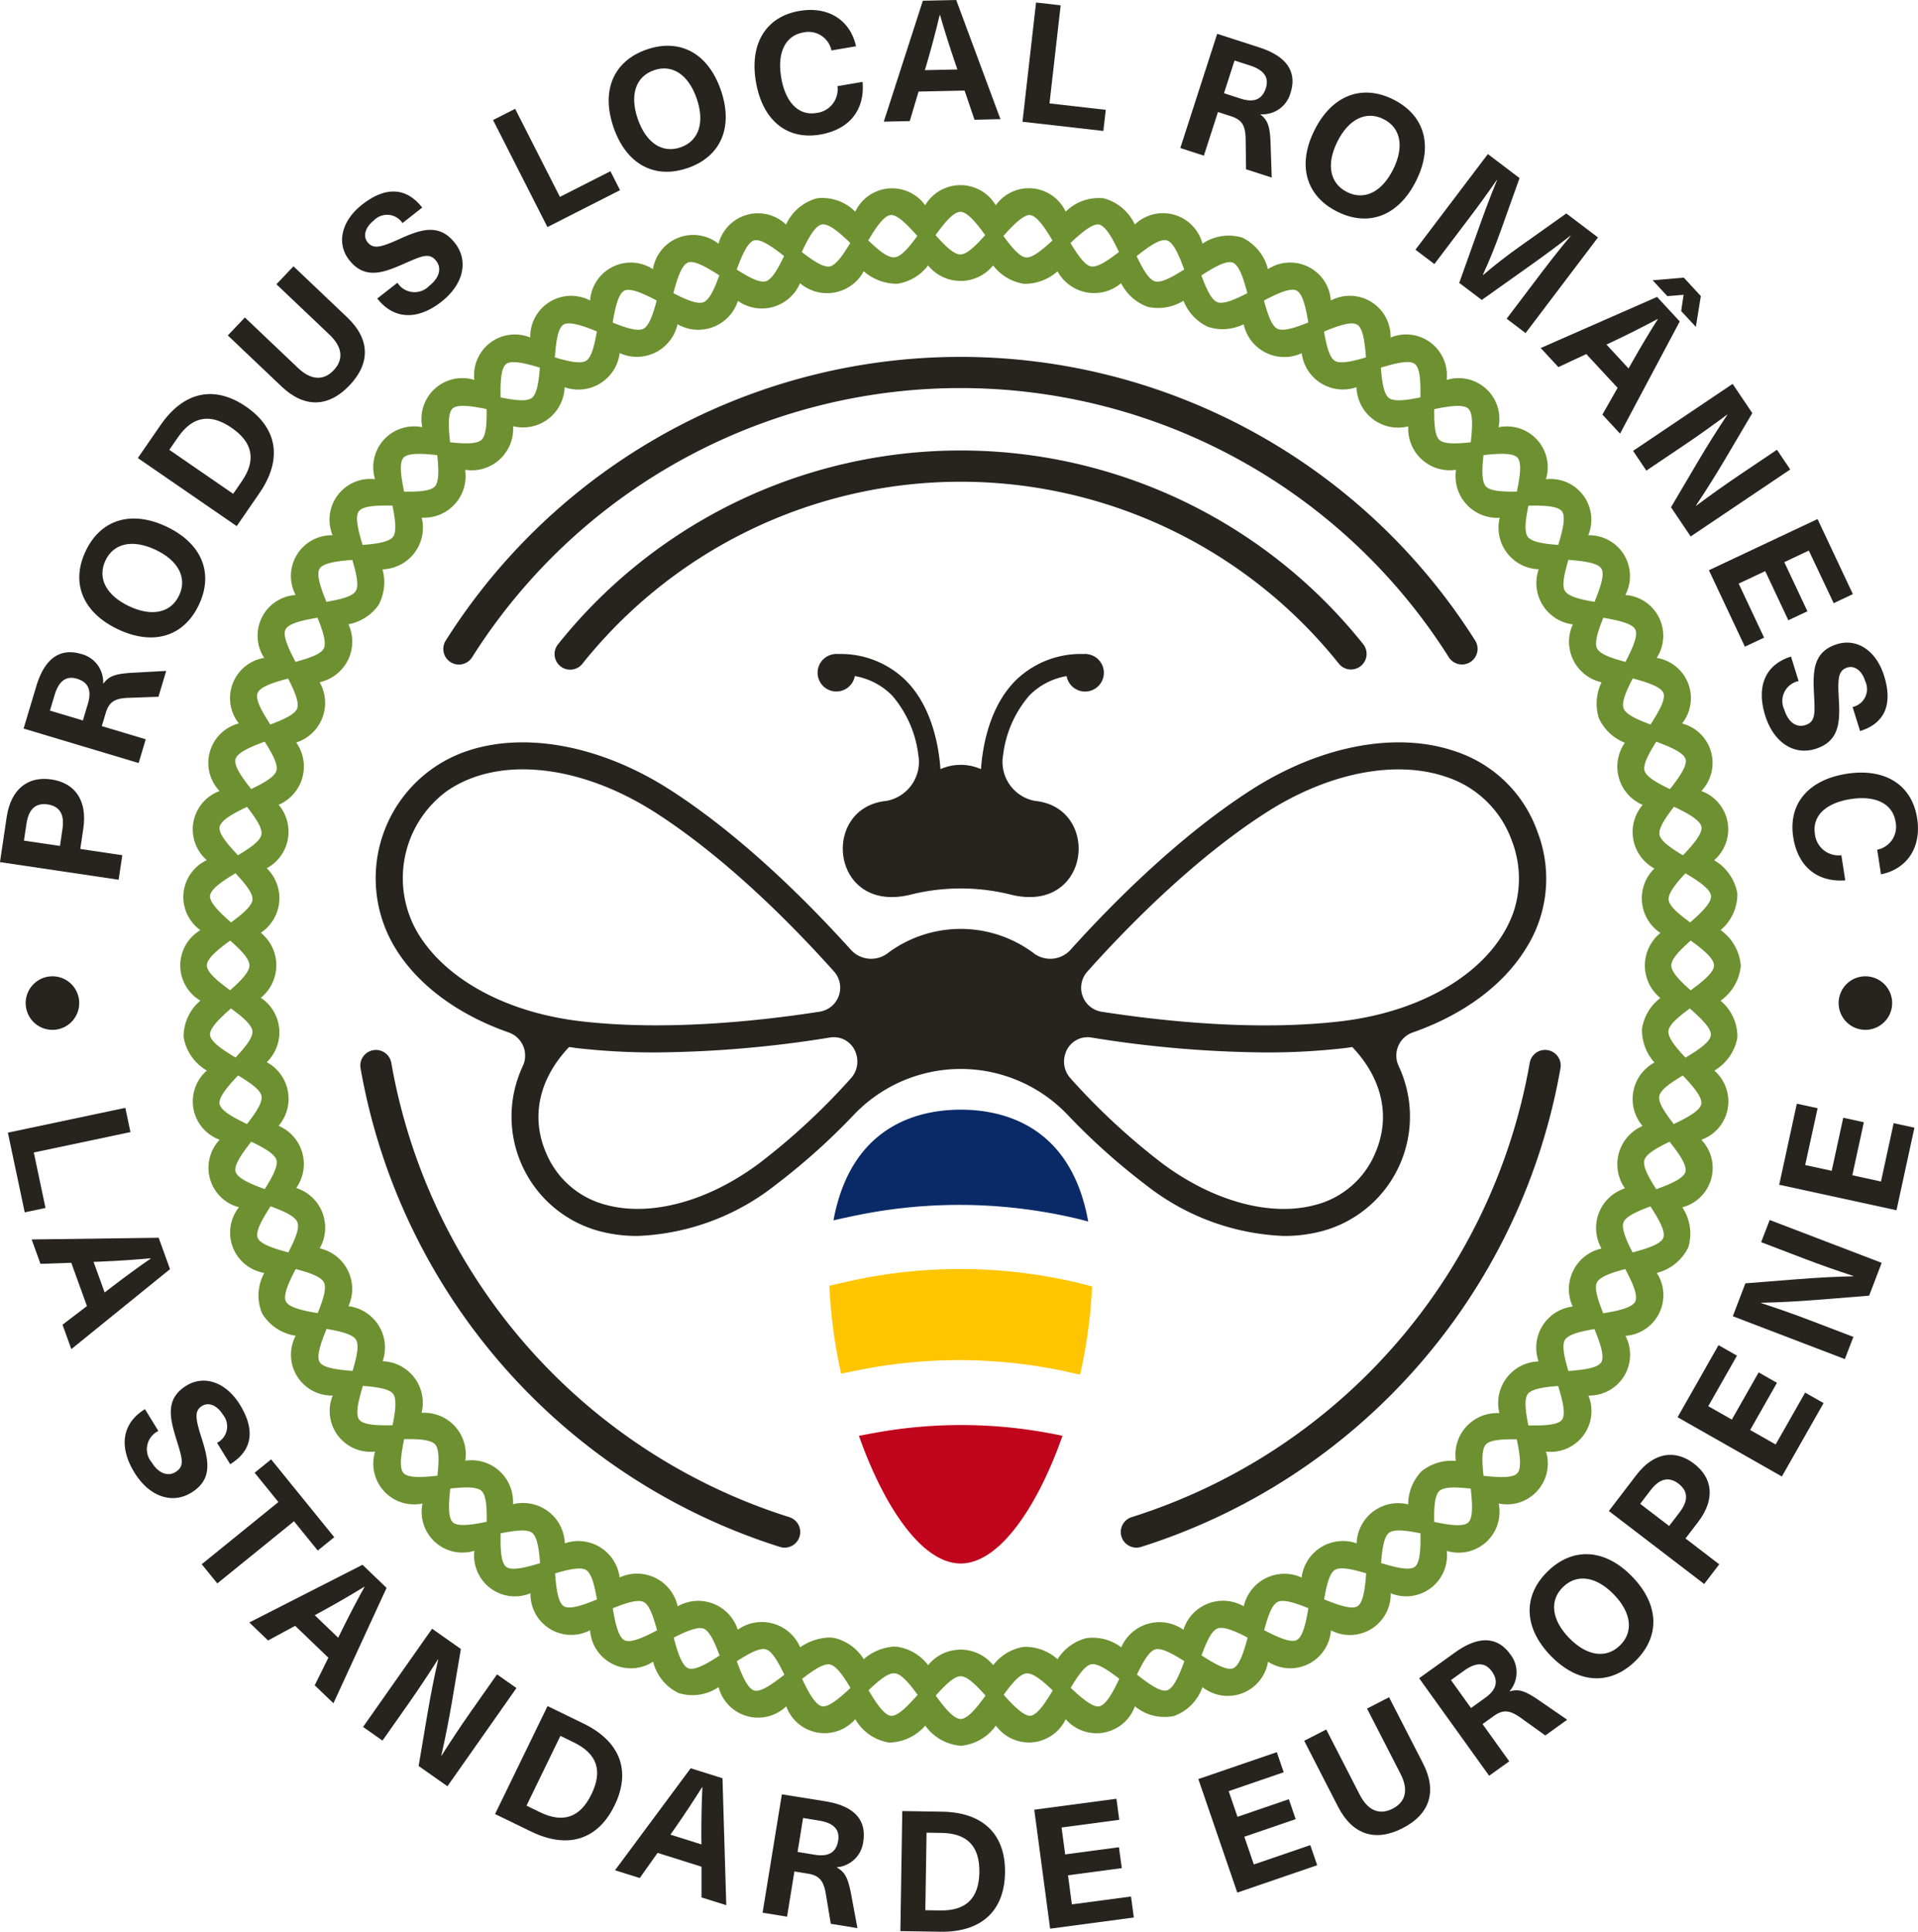 <svg id="Group_30" data-name="Group 30" xmlns="http://www.w3.org/2000/svg" width="179.882" height="181.154" viewBox="0 0 179.882 181.154">
  <path id="Path_138" data-name="Path 138" d="M139,380.268a2.51,2.51,0,1,1-2.51-2.511,2.511,2.511,0,0,1,2.51,2.511" transform="translate(38.458 -286.202)" fill="#27241f"/>
  <path id="Path_139" data-name="Path 139" d="M28.131,380.268a2.511,2.511,0,1,1-2.511-2.511,2.511,2.511,0,0,1,2.511,2.511" transform="translate(-20.701 -286.202)" fill="#27241f"/>
  <path id="Path_140" data-name="Path 140" d="M83.373,428.943a1.466,1.466,0,0,1-.434-.064,57.494,57.494,0,0,1-39.348-44.933,1.464,1.464,0,0,1,2.886-.489,54.537,54.537,0,0,0,37.328,42.625,1.464,1.464,0,0,1-.432,2.862" transform="translate(-9.783 -283.811)" fill="#27241f"/>
  <path id="Path_141" data-name="Path 141" d="M91.541,428.945a1.464,1.464,0,0,1-.432-2.862,54.54,54.54,0,0,0,37.33-42.63,1.464,1.464,0,0,1,2.886.488A57.494,57.494,0,0,1,91.975,428.88a1.466,1.466,0,0,1-.434.064" transform="translate(15.034 -283.813)" fill="#27241f"/>
  <path id="Path_142" data-name="Path 142" d="M50.113,368.734a1.464,1.464,0,0,1-1.238-2.245,57.1,57.1,0,0,1,96.548-.008,1.463,1.463,0,1,1-2.474,1.563,54.171,54.171,0,0,0-91.6.009,1.46,1.46,0,0,1-1.236.681" transform="translate(-7.073 -306.414)" fill="#27241f"/>
  <path id="Path_143" data-name="Path 143" d="M130.139,366.141A1.455,1.455,0,0,1,129,365.59a45.4,45.4,0,0,0-70.929,0,1.463,1.463,0,1,1-2.285-1.827,48.317,48.317,0,0,1,75.5,0,1.463,1.463,0,0,1-1.141,2.377" transform="translate(-3.439 -303.359)" fill="#27241f"/>
  <path id="Path_144" data-name="Path 144" d="M178.915,402.548a4.5,4.5,0,0,0-1.888-3.308,4.408,4.408,0,0,0,1.57-3.432,4.479,4.479,0,0,0-2.179-3.121,3.825,3.825,0,0,0-1.2-6.49,3.822,3.822,0,0,0-1.805-6.334,3.825,3.825,0,0,0-2.38-6.15,3.828,3.828,0,0,0-2.943-5.9,3.825,3.825,0,0,0-3.477-5.6,3.821,3.821,0,0,0-3.969-5.254,3.83,3.83,0,0,0-4.447-4.872,3.823,3.823,0,0,0-4.865-4.44,3.827,3.827,0,0,0-5.26-3.977,3.822,3.822,0,0,0-5.6-3.474,3.824,3.824,0,0,0-5.9-2.938,4.51,4.51,0,0,0-2.391-2.952,4.385,4.385,0,0,0-3.751.564,3.823,3.823,0,0,0-6.343-1.8,4.513,4.513,0,0,0-2.9-2.454,4.384,4.384,0,0,0-3.583,1.25,3.814,3.814,0,0,0-6.558-.6,3.848,3.848,0,0,0-6.622,0,3.821,3.821,0,0,0-6.556.6,4.347,4.347,0,0,0-3.583-1.254,4.443,4.443,0,0,0-2.906,2.463,3.821,3.821,0,0,0-6.334,1.8,3.825,3.825,0,0,0-6.15,2.382A3.824,3.824,0,0,0,71,340.2a3.831,3.831,0,0,0-5.613,3.469,3.822,3.822,0,0,0-5.243,3.978,3.828,3.828,0,0,0-4.88,4.435,3.826,3.826,0,0,0-4.432,4.874,3.825,3.825,0,0,0-3.984,5.256,3.821,3.821,0,0,0-3.467,5.6,3.826,3.826,0,0,0-2.949,5.9,3.823,3.823,0,0,0-2.376,6.145A3.826,3.826,0,0,0,36.25,386.2a3.824,3.824,0,0,0-1.2,6.478,3.822,3.822,0,0,0-.6,6.567,3.84,3.84,0,0,0,0,6.611,4.4,4.4,0,0,0-1.57,3.431,4.478,4.478,0,0,0,2.178,3.122,3.829,3.829,0,0,0,1.2,6.49,3.825,3.825,0,0,0,1.808,6.331,3.829,3.829,0,0,0,2.379,6.157,4.383,4.383,0,0,0-.213,3.785,4.432,4.432,0,0,0,3.156,2.107,3.826,3.826,0,0,0,3.475,5.607,3.828,3.828,0,0,0,3.975,5.253,3.825,3.825,0,0,0,4.446,4.872,3.82,3.82,0,0,0,4.862,4.434,3.826,3.826,0,0,0,5.263,3.983,3.82,3.82,0,0,0,5.59,3.469,3.83,3.83,0,0,0,5.912,2.948,4.436,4.436,0,0,0,2.389,2.94,4.362,4.362,0,0,0,3.75-.554,3.825,3.825,0,0,0,6.345,1.8,3.822,3.822,0,0,0,6.475,1.205,4.466,4.466,0,0,0,3.079,2.178,2.738,2.738,0,0,0,.333.017v-.009a4.618,4.618,0,0,0,3.152-1.584,4.515,4.515,0,0,0,3.306,1.888v.009a4.52,4.52,0,0,0,3.317-1.9,3.818,3.818,0,0,0,6.549-.6,3.826,3.826,0,0,0,6.489-1.205,4.376,4.376,0,0,0,3.673.908,4.422,4.422,0,0,0,2.661-2.71,3.826,3.826,0,0,0,6.151-2.382,3.825,3.825,0,0,0,5.9-2.943,3.825,3.825,0,0,0,5.605-3.474,3.828,3.828,0,0,0,5.256-3.974,3.828,3.828,0,0,0,4.869-4.444,3.825,3.825,0,0,0,4.44-4.869,3.826,3.826,0,0,0,3.977-5.254,3.826,3.826,0,0,0,3.474-5.6,3.823,3.823,0,0,0,2.94-5.9,4.5,4.5,0,0,0,2.951-2.394,4.407,4.407,0,0,0-.56-3.756,3.819,3.819,0,0,0,1.79-6.334,3.824,3.824,0,0,0,1.212-6.489A4.5,4.5,0,0,0,178.6,409.3a4.4,4.4,0,0,0-1.577-3.441,4.514,4.514,0,0,0,1.9-3.314m-2.794-6.509c.06.65-.988,1.63-1.955,2.484-1-.735-1.969-1.512-2.024-2.132s.733-1.573,1.58-2.478c1.12.67,2.34,1.452,2.4,2.126m-.9-6.481c.121.647-.843,1.728-1.736,2.672-1.058-.636-2.09-1.324-2.2-1.935s.6-1.643,1.359-2.622c1.178.561,2.455,1.227,2.578,1.886m-1.486-6.345c.176.63-.673,1.79-1.469,2.808-1.118-.538-2.216-1.127-2.382-1.727s.437-1.679,1.1-2.721c1.221.454,2.572,1.009,2.75,1.639m-2.078-6.2c.239.615-.508,1.856-1.212,2.948-1.156-.429-2.29-.906-2.521-1.5s.284-1.721.851-2.822c1.256.336,2.644.764,2.882,1.374m-2.638-5.958c.291.589-.328,1.883-.923,3.035-1.2-.321-2.38-.693-2.664-1.262s.124-1.728.583-2.874c1.287.218,2.713.511,3,1.1m-3.179-5.713c.35.56-.153,1.915-.643,3.118-1.219-.208-2.432-.475-2.767-1.011s-.035-1.736.319-2.926c1.3.1,2.742.259,3.09.819m-6.846-5.9c1.3-.028,2.747,0,3.147.529s.029,1.912-.347,3.153c-1.235-.1-2.466-.25-2.848-.753s-.195-1.719.048-2.929m-4.21-4.742c1.293-.14,2.739-.253,3.188.238s.2,1.914-.057,3.184c-1.239.017-2.486-.025-2.909-.491s-.353-1.7-.222-2.931m-4.618-4.311c1.271-.261,2.688-.5,3.184-.055s.383,1.876.241,3.162c-1.233.133-2.477.206-2.938-.219s-.5-1.655-.486-2.888m-1.83-4.242c.531.4.552,1.84.531,3.141-1.221.245-2.454.436-2.954.055s-.658-1.61-.756-2.845c1.247-.377,2.647-.753,3.179-.351m-5.392-3.679c.566.351.719,1.776.817,3.066-1.189.353-2.394.649-2.925.319s-.8-1.529-1.006-2.744c1.2-.489,2.547-.994,3.113-.641m-5.69-3.2c.6.3.88,1.708,1.1,2.991-1.156.465-2.337.874-2.9.593s-.937-1.458-1.258-2.65c1.152-.6,2.454-1.233,3.055-.934m-5.981-2.621c.62.241,1.035,1.612,1.37,2.863-1.1.564-2.222,1.077-2.816.848s-1.064-1.353-1.5-2.507c1.084-.7,2.316-1.445,2.941-1.2m-6.185-2.093c.646.181,1.187,1.515,1.636,2.734-1.051.667-2.129,1.284-2.741,1.113s-1.19-1.259-1.722-2.365c1.018-.8,2.173-1.667,2.826-1.483m-6.371-1.483c.659.124,1.327,1.4,1.888,2.575-.983.759-2.006,1.471-2.613,1.357s-1.3-1.146-1.935-2.2c.948-.889,2.047-1.837,2.661-1.731m-6.467-.89c.672.06,1.451,1.268,2.119,2.388-.914.848-1.885,1.655-2.481,1.589-.618-.055-1.394-1.018-2.123-2.014.857-.968,1.879-2,2.484-1.963m-6.519-.3c.675,0,1.563,1.13,2.331,2.181-.827.929-1.693,1.816-2.331,1.816s-1.5-.885-2.333-1.81c.768-1.051,1.658-2.187,2.333-2.187m-6.525.3c.624-.06,1.629.994,2.489,1.965-.732.994-1.506,1.949-2.123,2-.666.077-1.584-.733-2.481-1.584.666-1.118,1.445-2.325,2.115-2.385m-6.466.89c.67-.127,1.731.84,2.667,1.731-.636,1.06-1.325,2.093-1.934,2.207-.63.1-1.638-.6-2.618-1.359.56-1.175,1.221-2.452,1.885-2.58m-6.351,1.494c.621-.187,1.79.669,2.808,1.468-.535,1.112-1.123,2.2-1.722,2.369s-1.675-.436-2.721-1.1c.451-1.218.992-2.555,1.635-2.737m-6.2,2.072c.6-.225,1.846.506,2.938,1.208-.426,1.155-.9,2.294-1.494,2.52s-1.721-.287-2.82-.851c.334-1.255.75-2.635,1.376-2.877m-5.972,2.641c.592-.29,1.885.327,3.035.922-.321,1.2-.693,2.379-1.259,2.655s-1.728-.124-2.872-.583c.218-1.284.509-2.7,1.1-2.994m-5.708,3.185c.571-.342,1.926.152,3.124.636-.21,1.219-.474,2.426-1.008,2.756s-1.742.034-2.932-.321c.1-1.294.252-2.731.816-3.072m-5.372,3.69c.529-.393,1.914-.026,3.152.345-.1,1.236-.252,2.464-.753,2.843s-1.718.195-2.928-.046c-.023-1.3,0-2.748.529-3.142m-5.03,4.176c.491-.445,1.917-.2,3.187.057.018,1.236-.018,2.469-.485,2.891s-1.707.353-2.941.222c-.138-1.29-.248-2.727.239-3.17m-4.607,4.616c.445-.491,1.877-.38,3.164-.242.129,1.231.2,2.469-.219,2.932s-1.653.506-2.889.489c-.259-1.27-.5-2.687-.055-3.179m-4.184,5.02c.4-.531,1.848-.552,3.15-.529.241,1.212.425,2.435.048,2.934s-1.615.659-2.853.755c-.374-1.241-.75-2.632-.345-3.159m-3.684,5.384c.35-.563,1.777-.721,3.069-.817.354,1.185.647,2.389.317,2.92s-1.534.8-2.748,1.008c-.489-1.2-.986-2.544-.638-3.11m-3.195,5.7c.3-.6,1.718-.882,3-1.1.46,1.15.865,2.322.586,2.88s-1.458.937-2.652,1.258c-.6-1.149-1.233-2.44-.936-3.038m-2.624,5.973c.236-.62,1.612-1.035,2.868-1.369.561,1.1,1.07,2.233.845,2.811s-1.356,1.064-2.514,1.5c-.7-1.084-1.439-2.314-1.2-2.938M37.747,383.2c.181-.639,1.514-1.182,2.733-1.633.664,1.043,1.279,2.116,1.1,2.725s-1.254,1.184-2.366,1.721c-.8-1.017-1.653-2.167-1.471-2.813m-1.489,6.365c.12-.658,1.4-1.322,2.57-1.883.758.975,1.466,1.984,1.351,2.606s-1.144,1.3-2.2,1.934c-.886-.94-1.839-2.012-1.721-2.656m1.491,4.343c.845.906,1.65,1.853,1.59,2.486-.055.617-1.017,1.393-2.011,2.123-.974-.854-2.026-1.84-1.969-2.492.061-.667,1.271-1.448,2.389-2.116m-.5,6.311c.928.823,1.811,1.69,1.811,2.328s-.888,1.509-1.813,2.333c-1.051-.768-2.184-1.653-2.184-2.33s1.13-1.563,2.185-2.331m-1.888,8.85c-.057-.65.992-1.633,1.961-2.486,1,.732,1.957,1.506,2.015,2.122.063.633-.738,1.575-1.584,2.48-1.12-.669-2.331-1.449-2.392-2.116m.894,6.469c-.115-.647.847-1.728,1.736-2.672,1.057.636,2.087,1.322,2.2,1.929.117.627-.6,1.646-1.362,2.627-1.175-.56-2.452-1.225-2.575-1.885m1.5,6.357c-.181-.632.672-1.793,1.471-2.813,1.112.535,2.2,1.123,2.366,1.719s-.44,1.684-1.1,2.727c-1.218-.448-2.552-.992-2.733-1.633m2.07,6.193c-.238-.615.508-1.856,1.21-2.949,1.155.428,2.288.9,2.52,1.5s-.288,1.722-.853,2.825c-1.256-.334-2.642-.762-2.877-1.373m2.644,5.97c-.294-.59.327-1.888.925-3.04,1.19.319,2.363.69,2.647,1.256s-.124,1.733-.586,2.882c-1.279-.216-2.691-.511-2.986-1.1m3.176,5.7c-.35-.564.152-1.919.643-3.121,1.216.209,2.423.475,2.757,1.009s.034,1.742-.319,2.929c-1.3-.1-2.734-.258-3.081-.817m6.832,5.912c-1.3.023-2.737,0-3.132-.529s-.029-1.922.348-3.164c1.23.1,2.452.25,2.833.752s.193,1.727-.049,2.941m4.214,4.731c-1.294.14-2.734.25-3.184-.241s-.2-1.917.058-3.188c1.241-.018,2.48.025,2.9.489s.351,1.705.222,2.94m4.616,4.322c-1.268.261-2.675.5-3.168.054s-.386-1.883-.244-3.175c1.23-.129,2.461-.2,2.925.221s.506,1.664.488,2.9m1.834,4.23c-.529-.4-.551-1.846-.526-3.147,1.218-.242,2.451-.432,2.948-.052s.656,1.612.751,2.848c-1.242.377-2.641.753-3.173.351m5.4,3.688c-.567-.351-.721-1.784-.819-3.078,1.187-.35,2.385-.643,2.914-.314s.8,1.538,1.011,2.757c-1.2.488-2.543.988-3.106.635m5.69,3.19c-.6-.3-.886-1.718-1.1-3,1.153-.463,2.333-.87,2.894-.59s.939,1.465,1.259,2.662c-1.15.6-2.448,1.231-3.049.929m5.984,2.632c-.624-.241-1.04-1.621-1.374-2.875,1.1-.561,2.23-1.067,2.807-.845s1.066,1.362,1.5,2.52c-1.086.7-2.305,1.442-2.929,1.2m6.18,2.081c-.65-.182-1.19-1.521-1.639-2.744,1.047-.67,2.124-1.3,2.734-1.11.6.17,1.187,1.261,1.725,2.374-1.023.8-2.2,1.667-2.82,1.48m6.369,1.484c-.659-.124-1.325-1.4-1.886-2.578.98-.756,2-1.463,2.609-1.349s1.3,1.146,1.931,2.2c-.94.885-2.023,1.827-2.653,1.724m6.466.894c-.672-.06-1.454-1.274-2.121-2.4.9-.853,1.845-1.672,2.478-1.584.618.055,1.4,1.02,2.129,2.017-.86.972-1.865,2.031-2.486,1.963m6.518.3c-.676,0-1.567-1.136-2.336-2.19.827-.931,1.7-1.819,2.336-1.819s1.509.889,2.336,1.819c-.77,1.054-1.659,2.19-2.336,2.19m6.524-.3c-.612.026-1.632-1-2.489-1.968.725-.994,1.5-1.948,2.115-2,.644-.081,1.583.736,2.488,1.589-.664,1.118-1.445,2.322-2.113,2.382m6.463-.885c-.624.106-1.722-.848-2.667-1.738.638-1.061,1.322-2.1,1.935-2.21s1.642.6,2.624,1.363c-.56,1.178-1.228,2.46-1.892,2.584m6.361-1.5c-.624.184-1.793-.676-2.816-1.48.534-1.107,1.115-2.184,1.718-2.362s1.682.442,2.731,1.107c-.448,1.218-.991,2.553-1.633,2.734m6.194-2.069c-.624.244-1.86-.508-2.952-1.212.428-1.156.906-2.3,1.5-2.524s1.724.287,2.826.853c-.333,1.256-.751,2.641-1.374,2.883m5.969-2.647c-.587.294-1.892-.327-3.044-.926.319-1.192.689-2.362,1.258-2.65s1.736.124,2.886.587c-.216,1.281-.5,2.693-1.1,2.989m5.707-3.171c-.561.344-1.925-.156-3.127-.646.209-1.219.469-2.428,1.009-2.762s1.744-.034,2.934.321c-.1,1.3-.258,2.744-.816,3.087m5.375-3.7c-.526.4-1.919.026-3.164-.35.1-1.235.248-2.465.751-2.842s1.727-.193,2.941.049c.023,1.3,0,2.744-.529,3.142m.646-8.972a4.508,4.508,0,0,0-1.264,3.122,3.895,3.895,0,0,0-4.835,3.651,3.906,3.906,0,0,0-5.162,3.207,3.9,3.9,0,0,0-5.423,2.7,3.9,3.9,0,0,0-5.664,2.195,3.9,3.9,0,0,0-5.825,1.65,4.447,4.447,0,0,0-3.26-.865,4.5,4.5,0,0,0-2.716,1.984,4.514,4.514,0,0,0-3.159-1.164,4.459,4.459,0,0,0-2.876,1.718,3.927,3.927,0,0,0-6.105,0,4.441,4.441,0,0,0-2.854-1.718,2.489,2.489,0,0,0-.316-.015v-.011a4.754,4.754,0,0,0-2.866,1.182,4.488,4.488,0,0,0-2.71-1.978,3.144,3.144,0,0,0-.586-.055h-.026v.006a4.981,4.981,0,0,0-2.641.916,3.912,3.912,0,0,0-5.854-1.655,3.893,3.893,0,0,0-5.636-2.191,3.9,3.9,0,0,0-5.444-2.705,3.9,3.9,0,0,0-5.144-3.2,3.909,3.909,0,0,0-4.855-3.668,3.9,3.9,0,0,0-4.475-4.084,3.9,3.9,0,0,0-4.1-4.487,3.9,3.9,0,0,0-3.65-4.84,3.908,3.908,0,0,0-3.208-5.161,3.9,3.9,0,0,0-2.7-5.424,3.9,3.9,0,0,0-2.195-5.659,3.9,3.9,0,0,0-1.656-5.832,3.9,3.9,0,0,0-1.11-5.967,3.893,3.893,0,0,0-.557-6.038,3.927,3.927,0,0,0,0-6.1,3.9,3.9,0,0,0,.555-6.049,3.894,3.894,0,0,0,1.113-5.952,3.9,3.9,0,0,0,1.652-5.842,3.894,3.894,0,0,0,2.193-5.651,3.9,3.9,0,0,0,2.708-5.435,4.472,4.472,0,0,0,2.822-1.811,4.519,4.519,0,0,0,.37-3.34,3.907,3.907,0,0,0,3.676-4.846,3.9,3.9,0,0,0,4.073-4.486,3.9,3.9,0,0,0,4.5-4.089,3.9,3.9,0,0,0,4.829-3.658,3.9,3.9,0,0,0,5.164-3.2,3.9,3.9,0,0,0,5.426-2.708,3.9,3.9,0,0,0,5.662-2.187,3.892,3.892,0,0,0,5.828-1.661,3.9,3.9,0,0,0,5.973-1.118,4.732,4.732,0,0,0,3.156,1.172,4.465,4.465,0,0,0,2.88-1.719,3.925,3.925,0,0,0,6.1,0,4.5,4.5,0,0,0,2.894,1.724,4.624,4.624,0,0,0,3.147-1.173,3.909,3.909,0,0,0,5.961,1.115,4.52,4.52,0,0,0,2.526,2.228,4.6,4.6,0,0,0,3.328-.578,4.521,4.521,0,0,0,2.294,2.445,4.464,4.464,0,0,0,3.346-.244,3.9,3.9,0,0,0,5.446,2.713,3.894,3.894,0,0,0,5.139,3.19,3.9,3.9,0,0,0,4.855,3.671,3.893,3.893,0,0,0,4.478,4.072,3.906,3.906,0,0,0,4.1,4.5,3.895,3.895,0,0,0,3.655,4.829,3.906,3.906,0,0,0,3.2,5.17A3.892,3.892,0,0,0,165.864,376a4.547,4.547,0,0,0-.256,3.369,4.5,4.5,0,0,0,2.438,2.3,3.9,3.9,0,0,0,1.67,5.829,3.895,3.895,0,0,0,1.1,5.964,3.9,3.9,0,0,0,.567,6.045,3.927,3.927,0,0,0-.009,6.1,4.493,4.493,0,0,0-1.721,2.88,4.549,4.549,0,0,0,1.172,3.17,3.891,3.891,0,0,0-1.118,5.952,3.908,3.908,0,0,0-1.65,5.848,3.9,3.9,0,0,0-2.2,5.642,3.907,3.907,0,0,0-2.705,5.441,3.891,3.891,0,0,0-3.2,5.147,3.909,3.909,0,0,0-3.673,4.851,3.9,3.9,0,0,0-4.079,4.48,4.511,4.511,0,0,0-3.227.974m4.38,4.806c-.491.445-1.919.2-3.19-.06-.017-1.241.025-2.481.489-2.906s1.705-.35,2.94-.219c.141,1.293.252,2.739-.239,3.185m4.612-4.627c-.448.494-1.888.382-3.178.241-.129-1.233-.2-2.471.222-2.935s1.664-.5,2.9-.488c.261,1.271.5,2.69.055,3.182m4.182-5.012c-.4.531-1.85.551-3.152.528-.244-1.216-.426-2.445-.049-2.946s1.609-.658,2.845-.753c.377,1.242.759,2.641.356,3.171m3.685-5.392c-.353.567-1.787.721-3.083.817-.351-1.189-.646-2.394-.317-2.923s1.541-.8,2.762-1.009c.489,1.2.986,2.549.638,3.115m3.188-5.694c-.3.6-1.716.885-3,1.1-.463-1.153-.871-2.331-.592-2.891s1.463-.939,2.658-1.259c.6,1.15,1.235,2.445.931,3.047m2.636-5.98c-.242.623-1.624,1.04-2.882,1.374-.566-1.1-1.075-2.239-.853-2.817s1.366-1.067,2.527-1.5c.7,1.087,1.452,2.316,1.207,2.941m2.078-6.18c-.186.646-1.52,1.187-2.739,1.635-.669-1.047-1.287-2.126-1.112-2.737s1.254-1.187,2.366-1.722c.8,1.023,1.659,2.191,1.485,2.825m1.486-6.369c-.123.661-1.406,1.328-2.584,1.889-.759-.98-1.474-1.994-1.356-2.619s1.149-1.3,2.208-1.937c.891.942,1.851,2.021,1.731,2.667m.9-6.455c-.06.667-1.268,1.446-2.383,2.115-.85-.909-1.658-1.857-1.6-2.494.054-.613,1.015-1.389,2.008-2.12.974.856,2.032,1.845,1.972,2.5m-1.894-4.2c-.931-.825-1.816-1.693-1.816-2.331s.891-1.511,1.822-2.337c1.054.768,2.185,1.655,2.185,2.331s-1.138,1.569-2.192,2.337" transform="translate(-15.657 -312.017)" fill="#6d9031"/>
  <path id="Path_145" data-name="Path 145" d="M95.084,396.068c.437.1.876.215,1.317.333-1.613-8.995-7.958-10.488-11.958-10.488-3.984,0-10.289,1.486-11.935,10.381.432-.1.868-.2,1.307-.288a47.961,47.961,0,0,1,21.268.063" transform="translate(5.659 -281.851)" fill="#0a2a67"/>
  <path id="Path_146" data-name="Path 146" d="M95.681,396.977a47.9,47.9,0,0,0-22.21-.026q-.61.133-1.213.278a46.638,46.638,0,0,0,1.109,8.245c.4-.087.8-.167,1.2-.245a47.632,47.632,0,0,1,20.01.07c.4.089.79.163,1.192.264a46.786,46.786,0,0,0,1.127-8.269c-.4-.11-.81-.218-1.212-.316" transform="translate(5.525 -276.652)" fill="#ffc500"/>
  <path id="Path_147" data-name="Path 147" d="M75.289,405.979c-.409.074-.817.15-1.222.233,2.365,6.7,5.93,11.968,9.545,11.968s7.183-5.268,9.547-11.974c-.408-.09-.813-.166-1.218-.242a45.127,45.127,0,0,0-16.652.015" transform="translate(6.49 -271.561)" fill="#c0051d"/>
  <path id="Path_148" data-name="Path 148" d="M96.851,358.065c-.026,0-.049-.015-.075-.017s-.046,0-.071,0-.051-.008-.078-.008c-.044,0-.086.011-.129.014a8.716,8.716,0,0,0-6.483,2.578c-2.377,2.471-3,6.079-3.152,8.219a4.669,4.669,0,0,0-3.8,0c-.152-2.139-.774-5.748-3.15-8.219a8.719,8.719,0,0,0-6.483-2.578c-.044,0-.086-.014-.13-.014-.026,0-.051.008-.078.008s-.046,0-.071,0-.049.014-.075.017a1.759,1.759,0,1,0,1.955,2.058,6.4,6.4,0,0,1,3.5,1.827,10.45,10.45,0,0,1,2.457,5.579,3.714,3.714,0,0,1-3.076,4.313l-.038,0c-6.133.736-5.059,10.728,2.514,8.745a19.387,19.387,0,0,1,9.15,0c7.573,1.983,8.646-8.008,2.514-8.745l-.038,0a3.712,3.712,0,0,1-3.075-4.312,10.448,10.448,0,0,1,2.455-5.579,6.4,6.4,0,0,1,3.5-1.827,1.761,1.761,0,1,0,1.955-2.058" transform="translate(5.139 -296.722)" fill="#27241f"/>
  <path id="Path_149" data-name="Path 149" d="M153.528,371.955a12.209,12.209,0,0,0-7.8-7.677c-5.487-1.871-12.609-.52-19.055,3.612-6.8,4.362-13.054,10.657-17,15.039a2.566,2.566,0,0,1-3.506.238,11.437,11.437,0,0,0-13.545,0,2.568,2.568,0,0,1-3.506-.238c-3.951-4.383-10.2-10.677-17-15.039-6.444-4.132-13.566-5.483-19.054-3.612a12.588,12.588,0,0,0-6.639,18.56c2.136,3.445,5.894,6.174,10.557,7.811a2.3,2.3,0,0,1,1.34,3.172A11.126,11.126,0,0,0,65.552,409.3a13.8,13.8,0,0,0,3.529.44,22.247,22.247,0,0,0,12.927-4.766,61.137,61.137,0,0,0,7.386-6.617,13.843,13.843,0,0,1,9.929-4.277l.074,0,.074,0a13.846,13.846,0,0,1,9.929,4.277,61.02,61.02,0,0,0,7.386,6.617,22.24,22.24,0,0,0,12.927,4.766,13.813,13.813,0,0,0,3.529-.44,11.125,11.125,0,0,0,7.234-15.48,2.3,2.3,0,0,1,1.34-3.173c4.664-1.636,8.42-4.366,10.556-7.811a12.21,12.21,0,0,0,1.159-10.882M48.579,381.5A10.131,10.131,0,0,1,51.2,368.024c4.868-3.374,12.571-2.466,19.541,2,6.729,4.317,12.944,10.637,16.77,14.914a2.277,2.277,0,0,1-1.348,3.771c-5.67.882-14.479,1.827-22.424.894-6.841-.8-12.508-3.834-15.16-8.108m31.91,21.44c-4.765,3.55-10.108,5.007-14.289,3.908A8.324,8.324,0,0,1,60.531,402c-1.491-3.4-.693-7,2.138-9.979.258.037.512.078.773.109a63.675,63.675,0,0,0,7.372.4,106.441,106.441,0,0,0,16.331-1.4,2.178,2.178,0,0,1,2.431,1.5,2.333,2.333,0,0,1-.445,2.287,62.221,62.221,0,0,1-8.642,8.019M138.258,402a8.325,8.325,0,0,1-5.668,4.846c-4.181,1.1-9.524-.357-14.289-3.908a62.312,62.312,0,0,1-8.643-8.019,2.333,2.333,0,0,1-.445-2.287,2.178,2.178,0,0,1,2.431-1.5,106.441,106.441,0,0,0,16.331,1.4,63.656,63.656,0,0,0,7.372-.4c.261-.031.517-.072.774-.109,2.831,2.981,3.629,6.584,2.136,9.979m12.976-22.616c-1.914,5.375-8.262,9.294-16.183,10.223-7.949.934-16.761-.014-22.431-.894a2.274,2.274,0,0,1-1.347-3.766c3.826-4.279,10.042-10.6,16.775-14.919,5.8-3.717,12.1-4.97,16.862-3.345a9.736,9.736,0,0,1,6.17,5.978,9.849,9.849,0,0,1,.153,6.723" transform="translate(-9.294 -293.836)" fill="#27241f"/>
  <path id="Path_150" data-name="Path 150" d="M25.55,395.188,23.6,395.6l-1.58-7.472L33.037,385.8l.48,2.274-9.065,1.915Z" transform="translate(-21.282 -281.911)" fill="#27241f"/>
  <path id="Path_151" data-name="Path 151" d="M27.191,396.09l-2.888.1-.828-2.288,11.912-.158,1.064,2.943-9.255,7.5-.827-2.288,2.29-1.753Zm3.744,2.31c1.212-.926,2.458-1.848,3.7-2.7l-.011-.031c-1.5.138-3.038.241-4.561.305l-.781.031,1.038,2.868Z" transform="translate(-20.506 -277.67)" fill="#27241f"/>
  <path id="Path_152" data-name="Path 152" d="M39.059,410.318l-1.233-2.006a1.723,1.723,0,0,0,.551-2.638c-.537-.876-1.333-1.2-1.952-.823-.741.455-.627,1.182-.078,2.923.664,2.078,1.152,3.931-.936,5.211-1.819,1.118-3.958.353-5.331-1.883-1.465-2.385-1.2-4.607.986-5.947l1.256,2.047a1.9,1.9,0,0,0-.623,2.943c.62,1.011,1.489,1.366,2.244.9.848-.521.629-1.239.144-2.814-.65-2.087-1.228-4,.873-5.285,1.684-1.035,3.727-.3,5.018,1.8,1.472,2.4,1.143,4.306-.919,5.572" transform="translate(-17.47 -273.008)" fill="#27241f"/>
  <path id="Path_153" data-name="Path 153" d="M42.529,413.1l-7.191,5.831-1.463-1.8,7.191-5.831-2.228-2.75,1.546-1.254,5.921,7.3-1.547,1.253Z" transform="translate(-14.957 -270.442)" fill="#27241f"/>
  <path id="Path_154" data-name="Path 154" d="M41.087,419.467l-2.544,1.371-1.756-1.687L47.4,413.741l2.257,2.167-4.983,10.821-1.754-1.685,1.279-2.587Zm4.378.416c.676-1.366,1.388-2.744,2.121-4.055l-.023-.023c-1.281.787-2.618,1.561-3.957,2.293l-.684.373,2.2,2.112Z" transform="translate(-13.403 -267.001)" fill="#27241f"/>
  <path id="Path_155" data-name="Path 155" d="M48.954,430.524l.843-4.993c.282-1.636.609-3.34.992-4.984l-.026-.018c-.873,1.379-1.77,2.737-2.707,4.07l-2.492,3.544-1.823-1.282,6.475-9.209,2.7,1.9-.843,4.993c-.282,1.636-.609,3.34-.992,4.984l.026.018c.873-1.379,1.77-2.737,2.707-4.07l2.491-3.543,1.823,1.281-6.473,9.209Z" transform="translate(-9.692 -264.914)" fill="#27241f"/>
  <path id="Path_156" data-name="Path 156" d="M60.108,424.02c3.441,1.673,4.49,4.434,2.914,7.676s-4.4,4.122-7.837,2.449l-3.371-1.638,4.923-10.126Zm-5.346,7.7,1.265.615c2.176,1.058,3.768.5,4.832-1.695s.524-3.789-1.652-4.848l-1.265-.615Z" transform="translate(-5.384 -262.391)" fill="#27241f"/>
  <path id="Path_157" data-name="Path 157" d="M63.14,434.119l-1.669,2.359-2.322-.729,7.094-9.565,2.986.935.354,11.905-2.323-.728,0-2.883Zm4.105-1.575c0-1.526.021-3.075.1-4.576l-.031-.009c-.8,1.274-1.649,2.563-2.523,3.814l-.448.636,2.911.914Z" transform="translate(-1.469 -260.361)" fill="#27241f"/>
  <path id="Path_158" data-name="Path 158" d="M74.069,428.436c2.791.454,3.866,1.814,3.544,3.8a2.719,2.719,0,0,1-2.469,2.383l0,.031c.735.408,1.032.937,1.319,2.425l.607,3.253-2.5-.406-.46-2.78c-.213-1.251-.6-1.745-1.688-1.923l-1.264-.206-.69,4.242-2.293-.373,1.807-11.1Zm-2.613,4.747,1.623.264c1.388.225,2.02-.311,2.184-1.327.175-1.075-.482-1.662-1.791-1.876l-1.5-.244Z" transform="translate(3.346 -259.514)" fill="#27241f"/>
  <path id="Path_159" data-name="Path 159" d="M80.527,428.86c3.826.061,5.944,2.119,5.888,5.723s-2.241,5.595-6.067,5.535l-3.747-.06.178-11.258ZM78.941,438.1l1.406.021c2.42.038,3.624-1.144,3.662-3.579s-1.127-3.655-3.547-3.693l-1.406-.021Z" transform="translate(7.842 -258.965)" fill="#27241f"/>
  <path id="Path_160" data-name="Path 160" d="M87.351,430.744l.337,2.523,5.044-.673L93,434.552l-5.046.673.363,2.727,5.547-.739.262,1.972-7.849,1.047-1.488-11.155,7.708-1.028.264,1.974Z" transform="translate(12.21 -259.366)" fill="#27241f"/>
  <path id="Path_161" data-name="Path 161" d="M97.668,428.853l.825,2.408,4.816-1.65.641,1.869-4.816,1.65.893,2.6,5.294-1.814.646,1.885-7.492,2.567-3.652-10.646,7.358-2.523.646,1.885Z" transform="translate(17.566 -260.886)" fill="#27241f"/>
  <path id="Path_162" data-name="Path 162" d="M112.431,428.027c1.357,2.642.644,4.785-1.9,6.092s-4.7.636-6.058-2.006l-3.176-6.187,2.067-1.06,3.139,6.115c.765,1.491,1.853,1.945,3.089,1.31s1.5-1.782.736-3.271l-3.139-6.117,2.066-1.061Z" transform="translate(21.02 -262.679)" fill="#27241f"/>
  <path id="Path_163" data-name="Path 163" d="M111.69,419.5c2.3-1.65,4.023-1.446,5.193.184a2.721,2.721,0,0,1-.064,3.434l.017.026c.81-.23,1.394-.066,2.647.787l2.728,1.876-2.055,1.475-2.29-1.646c-1.035-.736-1.656-.816-2.555-.17l-1.041.747,2.507,3.494-1.888,1.354-6.564-9.145Zm1.5,5.21,1.336-.96c1.143-.82,1.212-1.647.612-2.481-.636-.886-1.517-.839-2.595-.064l-1.233.885Z" transform="translate(24.771 -264.536)" fill="#27241f"/>
  <path id="Path_164" data-name="Path 164" d="M124.708,415.205c2.541,2.618,2.641,5.628.27,7.929s-5.375,2.11-7.916-.511-2.642-5.631-.271-7.932,5.375-2.109,7.918.514m-5.923,5.743c1.652,1.7,3.458,1.975,4.762.71s1.086-3.079-.564-4.782-3.457-1.974-4.762-.71-1.086,3.081.564,4.782" transform="translate(28.375 -267.347)" fill="#27241f"/>
  <path id="Path_165" data-name="Path 165" d="M122.509,408.908c1.664-2.172,3.665-2.392,5.4-1.066s2.043,3.316.38,5.487l-1.173,1.532,3.165,2.423-1.412,1.845-8.942-6.843Zm3.073,4.782.98-1.282c.894-1.167.744-2.038-.1-2.684s-1.722-.56-2.616.607l-.98,1.282Z" transform="translate(30.961 -270.588)" fill="#27241f"/>
  <path id="Path_166" data-name="Path 166" d="M127.008,406.034l2.211,1.256,2.514-4.423,1.718.977-2.514,4.423,2.391,1.359,2.764-4.863,1.731.983-3.912,6.883-9.781-5.559,3.84-6.759,1.731.985Z" transform="translate(33.204 -274.167)" fill="#27241f"/>
  <path id="Path_167" data-name="Path 167" d="M140.292,399.757l-5.044.406c-1.656.126-3.385.225-5.072.258l-.012.031c1.549.508,3.086,1.043,4.605,1.626l4.044,1.546-.8,2.081-10.507-4.02,1.179-3.084,5.044-.4c1.655-.127,3.385-.227,5.072-.259l.012-.029c-1.549-.508-3.086-1.044-4.605-1.626l-4.044-1.547.8-2.08,10.505,4.018Z" transform="translate(35.008 -278.253)" fill="#27241f"/>
  <path id="Path_168" data-name="Path 168" d="M132.783,391.3l2.487.54,1.083-4.977,1.931.422-1.081,4.975,2.688.584,1.189-5.47,1.948.423-1.682,7.742-11-2.391,1.653-7.6,1.948.423Z" transform="translate(36.519 -282.045)" fill="#27241f"/>
  <path id="Path_169" data-name="Path 169" d="M22.163,369.283c.4-2.7,2.044-3.866,4.2-3.546s3.391,1.909,2.989,4.613l-.282,1.908,3.938.586-.342,2.3-11.129-1.653Zm5,2.691.235-1.593c.216-1.455-.336-2.142-1.383-2.3s-1.774.344-1.992,1.8l-.238,1.595Z" transform="translate(-21.539 -292.644)" fill="#27241f"/>
  <path id="Path_170" data-name="Path 170" d="M24.171,361.133c.813-2.711,2.3-3.6,4.227-3.026a2.719,2.719,0,0,1,2.046,2.759l.029.009c.5-.676,1.063-.9,2.576-1l3.306-.182-.725,2.425-2.819.1c-1.27.049-1.81.365-2.127,1.426l-.368,1.227,4.121,1.235-.667,2.227L22.982,365.1Zm4.372,3.208.472-1.575c.4-1.348-.048-2.046-1.034-2.34-1.044-.313-1.713.262-2.093,1.535l-.436,1.454Z" transform="translate(-20.769 -296.777)" fill="#27241f"/>
  <path id="Path_171" data-name="Path 171" d="M34.575,350.529c3.3,1.564,4.444,4.346,3.029,7.331s-4.294,3.855-7.591,2.291-4.444-4.346-3.029-7.329,4.294-3.857,7.591-2.293m-3.533,7.452c2.141,1.017,3.928.64,4.707-1s-.06-3.265-2.2-4.28-3.928-.638-4.707,1,.061,3.263,2.2,4.279" transform="translate(-18.952 -301.139)" fill="#27241f"/>
  <path id="Path_172" data-name="Path 172" d="M32.095,345.068c2.17-3.152,5.056-3.774,8.027-1.73s3.417,4.964,1.245,8.114l-2.126,3.087-9.272-6.384Zm6.815,6.441.8-1.159c1.373-1.992,1.057-3.651-.949-5.032s-3.668-1.086-5.041.906l-.8,1.159Z" transform="translate(-17.041 -305.2)" fill="#27241f"/>
  <path id="Path_173" data-name="Path 173" d="M46.668,339.13c2.152,2.046,2.188,4.3.219,6.374s-4.225,2.153-6.378.107l-5.038-4.786,1.6-1.684,4.981,4.733c1.215,1.153,2.389,1.224,3.346.216s.827-2.178-.386-3.331l-4.983-4.733,1.6-1.684Z" transform="translate(-14.105 -309.369)" fill="#27241f"/>
  <path id="Path_174" data-name="Path 174" d="M49.975,331.274l-1.853,1.454a1.723,1.723,0,0,0-2.684-.245c-.807.635-1.043,1.462-.594,2.034.537.682,1.247.488,2.912-.256,1.989-.9,3.773-1.593,5.283.334,1.317,1.679.8,3.889-1.262,5.509-2.2,1.727-4.438,1.715-6.019-.3l1.891-1.481a1.9,1.9,0,0,0,2.994.282c.932-.732,1.187-1.635.641-2.331-.613-.784-1.3-.485-2.813.178-2,.883-3.826,1.676-5.349-.264-1.219-1.555-.727-3.667,1.213-5.19,2.213-1.735,4.147-1.626,5.639.276" transform="translate(-10.376 -311.809)" fill="#27241f"/>
  <path id="Path_175" data-name="Path 175" d="M62.7,330.564l.9,1.776-6.809,3.46-5.1-10.036,2.072-1.052,4.2,8.258Z" transform="translate(-5.45 -314.507)" fill="#27241f"/>
  <path id="Path_176" data-name="Path 176" d="M69.29,325.038c1.185,3.454-.006,6.219-3.132,7.289s-5.762-.38-6.946-3.834.006-6.219,3.132-7.291,5.762.38,6.946,3.836m-7.8,2.675c.768,2.244,2.287,3.262,4.007,2.672s2.294-2.325,1.524-4.569-2.287-3.259-4.006-2.668-2.3,2.323-1.526,4.566" transform="translate(-1.676 -316.565)" fill="#27241f"/>
  <path id="Path_177" data-name="Path 177" d="M77.2,322.072l-2.305.391a2.19,2.19,0,0,0-2.642-1.682c-1.682.285-2.468,1.892-2.07,4.228.4,2.354,1.652,3.6,3.3,3.319a2.238,2.238,0,0,0,1.977-2.515l2.353-.4c.229,2.67-1.276,4.481-3.986,4.941-3.115.528-5.4-1.343-6.015-4.941s.948-6.124,4.095-6.657c2.742-.465,4.773.92,5.291,3.317" transform="translate(3.084 -317.734)" fill="#27241f"/>
  <path id="Path_178" data-name="Path 178" d="M78.848,326.645l-.827,2.768-2.435.054,3.664-11.341,3.13-.067,4.147,11.174-2.434.052-.929-2.733Zm3.389-2.81c-.489-1.445-.966-2.922-1.377-4.368h-.031c-.348,1.463-.742,2.958-1.169,4.423l-.224.747,3.052-.064Z" transform="translate(7.301 -318.058)" fill="#27241f"/>
  <path id="Path_179" data-name="Path 179" d="M91.878,328.276l-.225,1.98-7.585-.863,1.273-11.182,2.308.262-1.047,9.2Z" transform="translate(11.827 -317.976)" fill="#27241f"/>
  <path id="Path_180" data-name="Path 180" d="M101.117,321.4c2.693.868,3.552,2.376,2.935,4.286a2.721,2.721,0,0,1-2.8,1.986l-.009.029c.664.514.88,1.081.939,2.6l.112,3.308-2.408-.778-.037-2.819c-.021-1.27-.327-1.816-1.379-2.156l-1.219-.394-1.32,4.092-2.211-.715,3.46-10.711Zm-3.3,4.3,1.564.506c1.339.432,2.044,0,2.36-.982.336-1.038-.225-1.718-1.489-2.126l-1.445-.466Z" transform="translate(16.976 -316.957)" fill="#27241f"/>
  <path id="Path_181" data-name="Path 181" d="M111.74,332.008c-1.635,3.265-4.44,4.352-7.394,2.874s-3.765-4.377-2.13-7.642,4.44-4.351,7.394-2.872,3.765,4.377,2.13,7.64m-7.377-3.693c-1.061,2.119-.722,3.915.9,4.73s3.264.009,4.325-2.112.724-3.914-.9-4.728-3.265-.009-4.326,2.11" transform="translate(21.067 -315.037)" fill="#27241f"/>
  <path id="Path_182" data-name="Path 182" d="M116.651,342.921l3.377-4.46q1.274-1.679,2.622-3.3l-.025-.02c-1.12.877-2.3,1.75-3.457,2.575l-4.848,3.445-2.116-1.6,2-5.6c.48-1.342,1-2.71,1.543-4.026l-.026-.018q-1.2,1.739-2.472,3.42l-3.375,4.458-1.776-1.345,6.792-8.969,2.972,2.251-1.822,5.1c-.482,1.34-1.028,2.69-1.618,3.967l.025.02c1.069-.916,2.221-1.807,3.382-2.632l4.417-3.138,2.972,2.251-6.792,8.969Z" transform="translate(24.651 -313.033)" fill="#27241f"/>
  <path id="Path_183" data-name="Path 183" d="M120.035,342.2l-2.619,1.222-1.656-1.787,10.912-4.793,2.13,2.3-5.6,10.521-1.656-1.785,1.426-2.509Zm4.351.667c.755-1.327,1.544-2.661,2.353-3.929l-.021-.023c-1.325.712-2.705,1.408-4.084,2.063l-.707.331L124,343.55Zm1.874-7.584,2.918-.25,1.6,1.728-.466,2.892-1.377-1.484.225-1.524-1.526.123Z" transform="translate(28.737 -308.998)" fill="#27241f"/>
  <path id="Path_184" data-name="Path 184" d="M124.964,353.1l2.572-4.36c.848-1.428,1.762-2.9,2.708-4.3l-.018-.026c-1.307.974-2.63,1.923-3.981,2.833l-3.592,2.417-1.245-1.85,9.337-6.283,1.845,2.741-2.572,4.36c-.85,1.428-1.764,2.9-2.708,4.3l.017.028q1.96-1.463,3.983-2.833l3.592-2.419,1.245,1.85-9.337,6.283Z" transform="translate(31.752 -305.532)" fill="#27241f"/>
  <path id="Path_185" data-name="Path 185" d="M135.417,352.751l-2.3,1.086,2.169,4.607-1.788.842-2.17-4.608-2.489,1.172,2.383,5.065-1.8.85-3.374-7.17,10.188-4.8,3.314,7.041-1.8.848Z" transform="translate(34.225 -301.121)" fill="#27241f"/>
  <path id="Path_186" data-name="Path 186" d="M138.493,365.644l-.7-2.248a1.722,1.722,0,0,0,1.185-2.42c-.3-.98-.992-1.5-1.687-1.281-.83.259-.9.992-.8,2.813.129,2.178.143,4.093-2.2,4.819-2.038.632-3.921-.638-4.7-3.144-.83-2.672-.02-4.759,2.425-5.518l.712,2.3a1.9,1.9,0,0,0-1.331,2.7c.351,1.132,1.1,1.693,1.949,1.429.951-.294.917-1.044.837-2.692-.115-2.182-.2-4.173,2.153-4.9,1.886-.584,3.685.627,4.415,2.983.834,2.687.041,4.455-2.268,5.17" transform="translate(35.956 -297.094)" fill="#27241f"/>
  <path id="Path_187" data-name="Path 187" d="M139.459,374.843l-.357-2.311a2.19,2.19,0,0,0,1.722-2.616c-.259-1.685-1.856-2.494-4.2-2.133-2.359.365-3.622,1.6-3.366,3.254a2.237,2.237,0,0,0,2.484,2.014l.365,2.357c-2.673.19-4.46-1.34-4.88-4.058-.482-3.122,1.423-5.383,5.03-5.94,3.59-.555,6.107,1.038,6.595,4.193.423,2.748-.992,4.757-3.4,5.24" transform="translate(36.953 -292.849)" fill="#27241f"/>
</svg>
